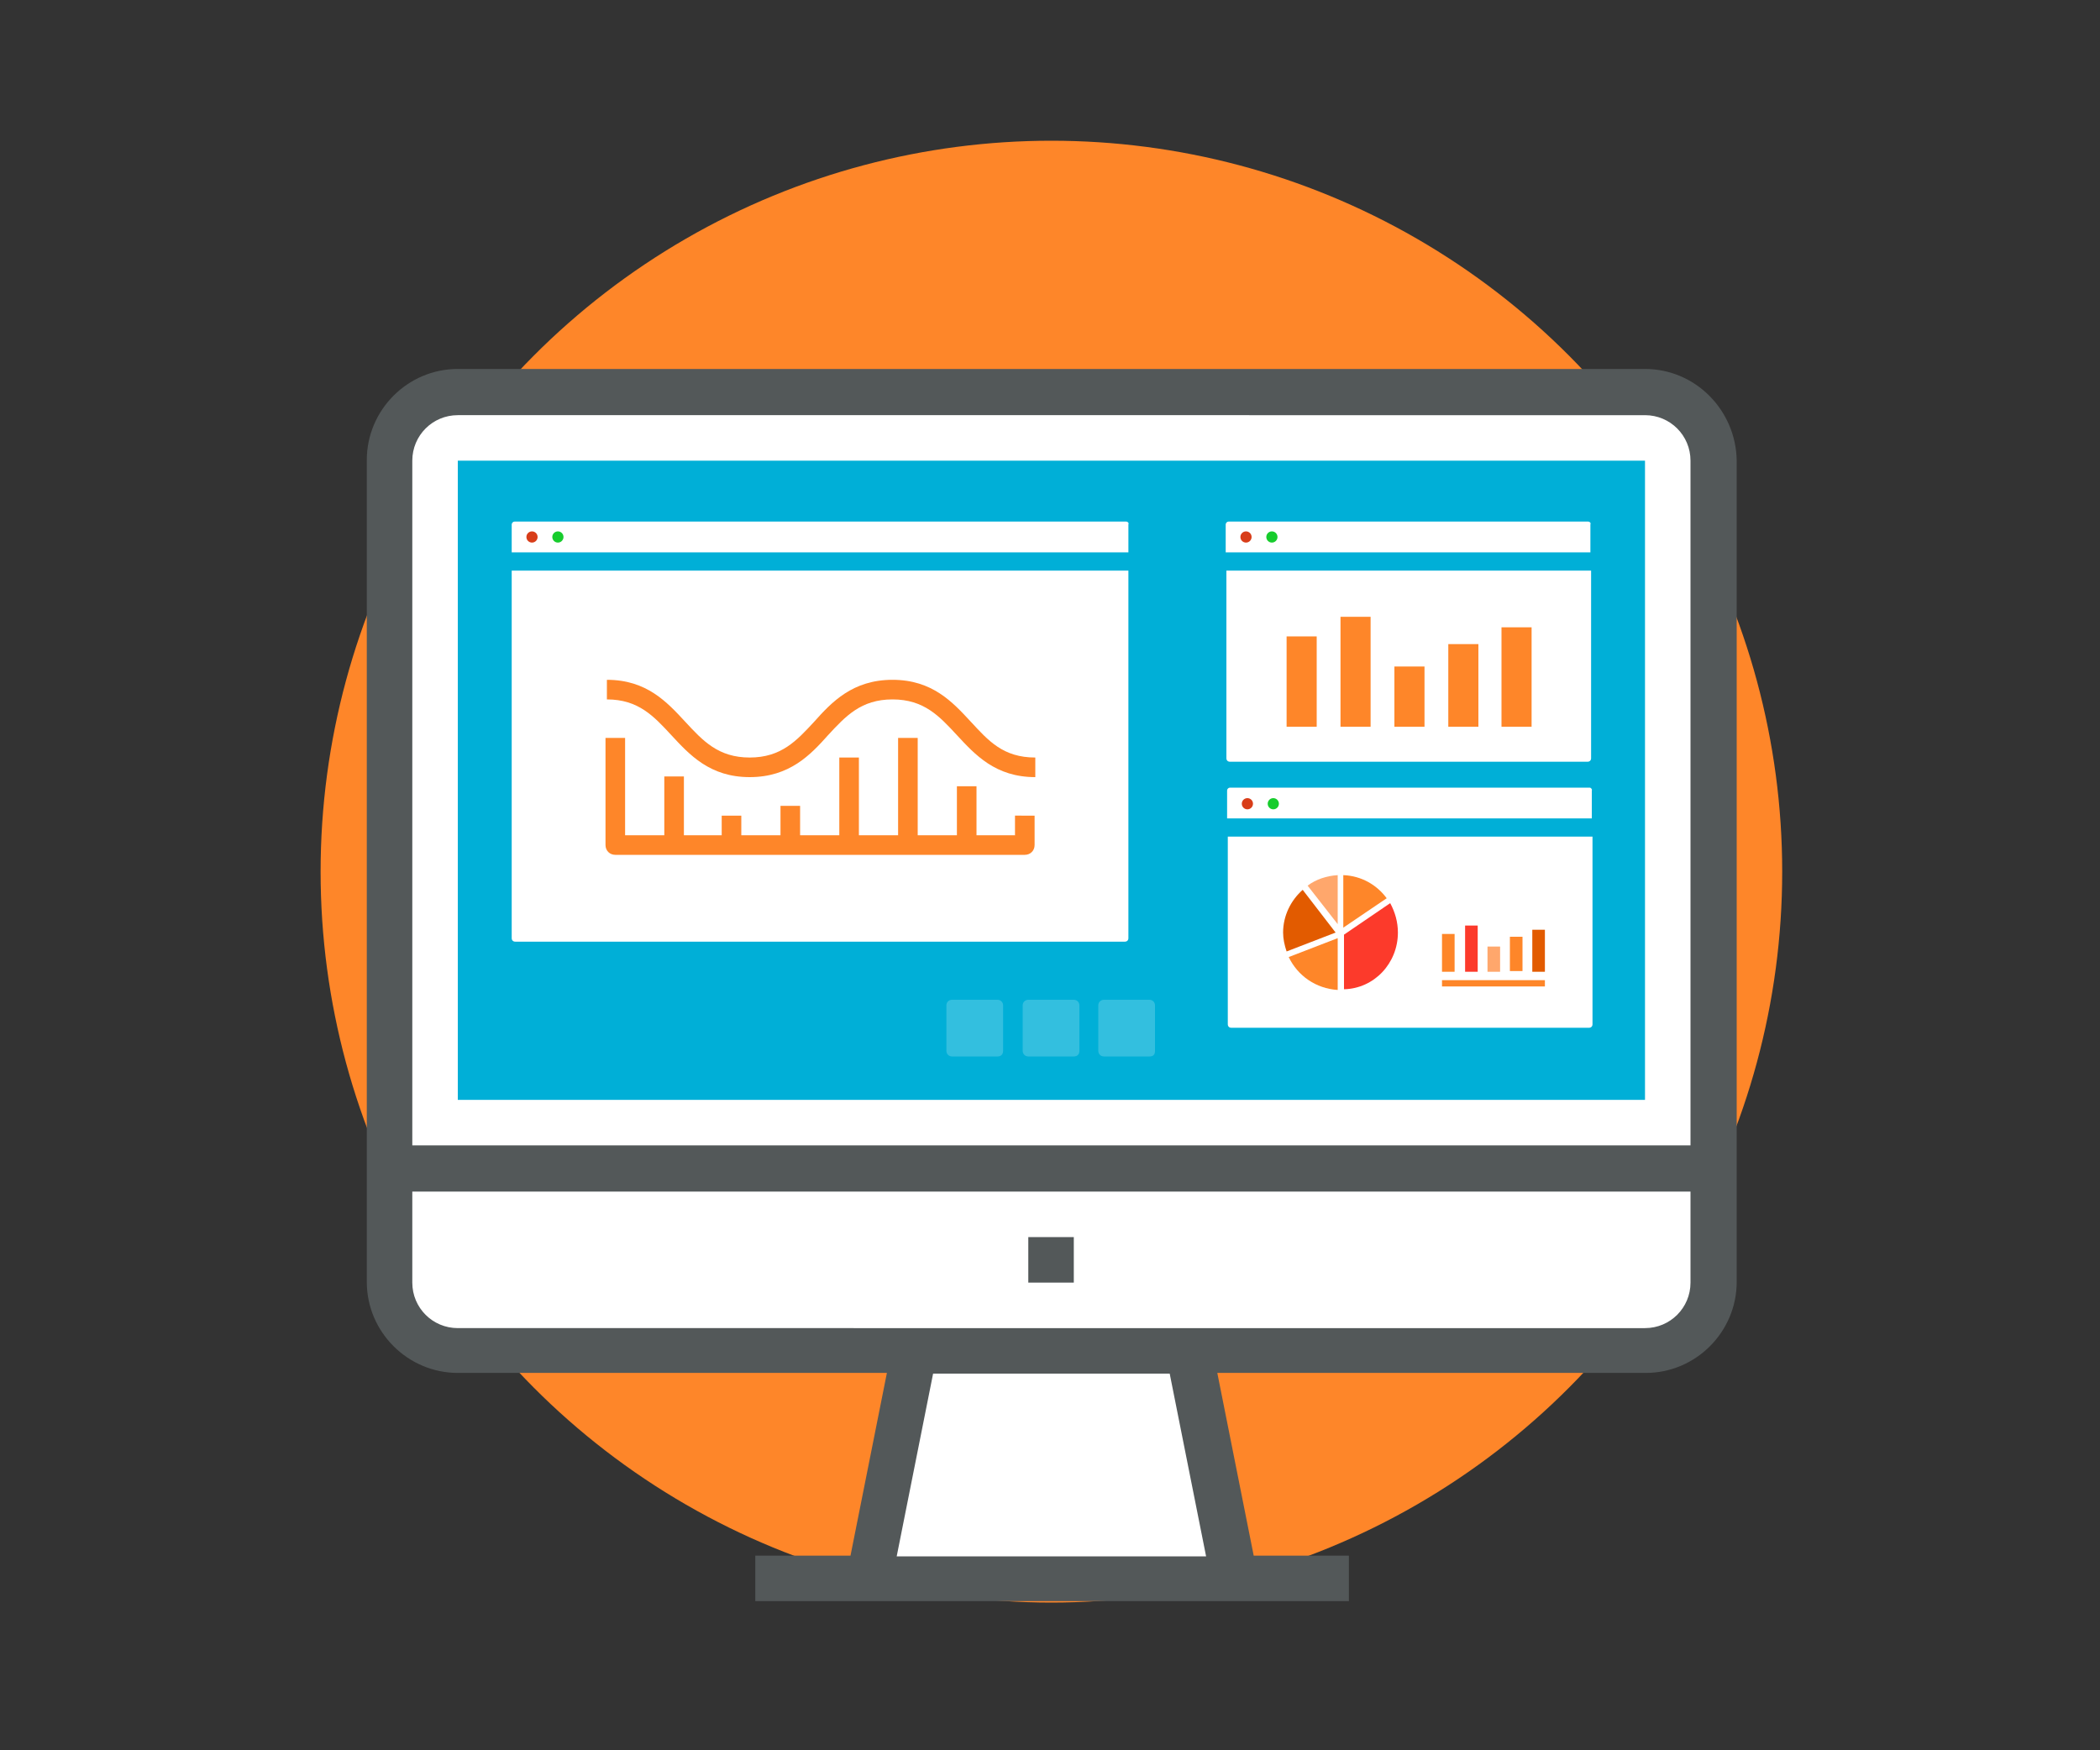 <?xml version="1.0" encoding="utf-8"?>
<!-- Generator: Adobe Illustrator 25.2.0, SVG Export Plug-In . SVG Version: 6.00 Build 0)  -->
<svg version="1.2" baseProfile="tiny" id="Layer_1" xmlns="http://www.w3.org/2000/svg" xmlns:xlink="http://www.w3.org/1999/xlink"
	 x="0px" y="0px" viewBox="0 0 300 250" overflow="visible" xml:space="preserve">
<rect x="0" y="0" width="300" height="250" fill="#333333" stroke="none"/>
<g>
	<g>
		<g>
			<g>
				<circle fill="#FE8629" cx="150.2" cy="124.5" r="104.4"/>
			</g>
		</g>
		<g>
			<g>
				<g>
					<polygon fill="#FFFFFF" points="176.3,225.6 124.1,225.6 130.6,193 169.8,193 					"/>
				</g>
			</g>
			<g>
				<g>
					<path fill="#FFFFFF" d="M244.8,65.8c0-5.4-4.4-9.8-9.8-9.8H65.4c-5.4,0-9.8,4.4-9.8,9.8v117.4c0,5.4,4.4,9.8,9.8,9.8H235
						c5.4,0,9.8-4.4,9.8-9.8V65.8z"/>
				</g>
			</g>
			<path fill="#535859" d="M235,52.7H65.4c-7.2,0-13,5.9-13,13v117.4c0,7.2,5.9,13,13,13h61.3l-5.2,26.1h-13.6v6.5h84.8v-6.5h-13.6
				l-5.2-26.1h61.2c7.2,0,13-5.9,13-13V65.8C248,58.6,242.2,52.7,235,52.7z M172.3,222.3h-44.2l5.2-26.1h33.8L172.3,222.3z
				 M241.5,183.2c0,3.6-2.9,6.5-6.5,6.5H65.4c-3.6,0-6.5-2.9-6.5-6.5v-13h182.6V183.2z M241.5,163.6H58.9V65.8
				c0-3.6,2.9-6.5,6.5-6.5H235c3.6,0,6.5,2.9,6.5,6.5V163.6z"/>
			<g>
				<g>
					<rect x="146.9" y="176.7" fill="#535859" width="6.5" height="6.5"/>
				</g>
			</g>
			<g>
				<g>
					<rect x="65.4" y="65.8" fill="#00AFD7" width="169.6" height="91.3"/>
				</g>
			</g>
		</g>
	</g>
</g>
<g>
	<g>
		<g>
			<path fill="#33BFDF" d="M142.5,150.9H136c-0.5,0-0.8-0.4-0.8-0.8v-6.5c0-0.5,0.4-0.8,0.8-0.8h6.5c0.5,0,0.8,0.4,0.8,0.8v6.5
				C143.3,150.6,143,150.9,142.5,150.9z"/>
		</g>
	</g>
	<g>
		<g>
			<path fill="#33BFDF" d="M153.4,150.9h-6.5c-0.5,0-0.8-0.4-0.8-0.8v-6.5c0-0.5,0.4-0.8,0.8-0.8h6.5c0.5,0,0.8,0.4,0.8,0.8v6.5
				C154.2,150.6,153.9,150.9,153.4,150.9z"/>
		</g>
	</g>
	<g>
		<g>
			<path fill="#33BFDF" d="M164.2,150.9h-6.5c-0.5,0-0.8-0.4-0.8-0.8v-6.5c0-0.5,0.4-0.8,0.8-0.8h6.5c0.5,0,0.8,0.4,0.8,0.8v6.5
				C165,150.6,164.8,150.9,164.2,150.9z"/>
		</g>
	</g>
</g>
<g>
	<g>
		<g>
			<g>
				<path fill="#FFFFFF" d="M161.3,81.5H73.1V134c0,0.3,0.2,0.5,0.5,0.5h87.1c0.3,0,0.5-0.2,0.5-0.5V81.5H161.3z"/>
			</g>
		</g>
		<g>
			<g>
				<path fill="#FFFFFF" d="M160.9,74.5H73.5c-0.2,0-0.4,0.2-0.4,0.4v4h88.1v-4C161.3,74.7,161.1,74.5,160.9,74.5z"/>
			</g>
		</g>
	</g>
	<g>
		<g>
			<path fill="#FE8629" d="M138.7,103.1c-2.6-2.8-5.5-6-11.2-6s-8.7,3.2-11.2,6c-2.5,2.7-4.7,5.1-9.2,5.1s-6.7-2.4-9.2-5.1
				c-2.6-2.8-5.5-6-11.2-6v2.8c4.5,0,6.7,2.4,9.2,5.1c2.6,2.8,5.5,6,11.2,6s8.7-3.2,11.2-6c2.5-2.7,4.7-5.1,9.2-5.1s6.7,2.4,9.2,5.1
				c2.6,2.8,5.5,6,11.2,6v-2.8C143.3,108.2,141.2,105.8,138.7,103.1z"/>
		</g>
		<g>
			<path fill="#FE8629" d="M145.1,119.3h-5.6v-7h-2.8v7h-5.6v-13.9h-2.8v13.9h-5.6v-11.1h-2.8v11.1h-5.6v-4.2h-2.8v4.2h-5.6v-2.8
				h-2.8v2.8h-5.4v-8.4h-2.8v8.4h-5.6v-13.9h-2.8v15.3c0,0.8,0.6,1.4,1.4,1.4h58.5c0.8,0,1.4-0.6,1.4-1.4v-4.2H145v2.8
				C145,119.3,145.1,119.3,145.1,119.3z"/>
		</g>
	</g>
	<g>
		<g>
			<circle fill="#D83D19" cx="76" cy="76.7" r="0.8"/>
		</g>
	</g>
	<g>
		<g>
			<circle fill="#17CC2D" cx="79.7" cy="76.7" r="0.8"/>
		</g>
	</g>
</g>
<g>
	<g>
		<g>
			<g>
				<g>
					<path fill="#FFFFFF" d="M227.3,81.5h-52.1v26.8c0,0.3,0.2,0.5,0.5,0.5h51.1c0.3,0,0.5-0.2,0.5-0.5V81.5z"/>
				</g>
			</g>
			<g>
				<g>
					<path fill="#FFFFFF" d="M226.9,74.5h-51.4c-0.2,0-0.4,0.2-0.4,0.4v4h52.1v-4C227.3,74.7,227.1,74.5,226.9,74.5z"/>
				</g>
			</g>
		</g>
		<g>
			<g>
				<circle fill="#D83D19" cx="178" cy="76.7" r="0.8"/>
			</g>
		</g>
		<g>
			<g>
				<circle fill="#17CC2D" cx="181.7" cy="76.7" r="0.8"/>
			</g>
		</g>
	</g>
	<g>
		<g>
			<rect x="183.8" y="90.9" fill="#FE8629" width="4.3" height="12.9"/>
		</g>
		<g>
			<rect x="191.5" y="88.1" fill="#FE8629" width="4.3" height="15.7"/>
		</g>
		<g>
			<rect x="199.2" y="95.2" fill="#FE8629" width="4.3" height="8.6"/>
		</g>
		<g>
			<rect x="206.9" y="92" fill="#FE8629" width="4.3" height="11.8"/>
		</g>
		<g>
			<rect x="214.5" y="89.6" fill="#FE8629" width="4.3" height="14.2"/>
		</g>
	</g>
	<g>
		<g>
			<g>
				<g>
					<path fill="#FFFFFF" d="M227.5,119.5h-52.1v26.8c0,0.3,0.2,0.5,0.5,0.5H227c0.3,0,0.5-0.2,0.5-0.5V119.5z"/>
				</g>
			</g>
			<g>
				<g>
					<path fill="#FFFFFF" d="M227.1,112.5h-51.4c-0.2,0-0.4,0.2-0.4,0.4v4h52.1v-4C227.5,112.8,227.3,112.5,227.1,112.5z"/>
				</g>
			</g>
		</g>
		<g>
			<g>
				<circle fill="#D83D19" cx="178.2" cy="114.8" r="0.8"/>
			</g>
		</g>
		<g>
			<g>
				<circle fill="#17CC2D" cx="181.9" cy="114.8" r="0.8"/>
			</g>
		</g>
	</g>
</g>
<g>
	<path fill="#FE8629" d="M184.1,136.7c1.3,2.7,3.9,4.5,7,4.7V134L184.1,136.7z"/>
	<path fill="#FFA76C" d="M191.1,125c-1.6,0.1-3.1,0.6-4.3,1.5l4.3,5.5V125z"/>
	<path fill="#E25B00" d="M186.1,127.1c-1.7,1.5-2.8,3.7-2.8,6.1c0,0.9,0.2,1.8,0.5,2.7l7-2.7L186.1,127.1z"/>
	<path fill="#FC3A2B" d="M199.7,133.2c0-1.5-0.4-2.9-1.1-4.2l-6.6,4.5v7.8C196.3,141.2,199.7,137.6,199.7,133.2z"/>
	<path fill="#FE8629" d="M198.1,128.3c-1.4-1.9-3.6-3.2-6.2-3.3v7.5L198.1,128.3z"/>
</g>
<g>
	<g>
		<rect x="206" y="133.4" fill="#FE8629" width="1.8" height="5.4"/>
	</g>
	<g>
		<rect x="206" y="140" fill="#FE8629" width="14.7" height="0.9"/>
	</g>
	<g>
		<rect x="209.3" y="132.2" fill="#FC3A2B" width="1.8" height="6.6"/>
	</g>
	<g>
		<rect x="212.5" y="135.2" fill="#FFA76C" width="1.8" height="3.6"/>
	</g>
	<g>
		<rect x="215.7" y="133.8" fill="#FE8629" width="1.8" height="4.9"/>
	</g>
	<g>
		<rect x="218.9" y="132.8" fill="#E25B00" width="1.8" height="6"/>
	</g>
</g>
</svg>

